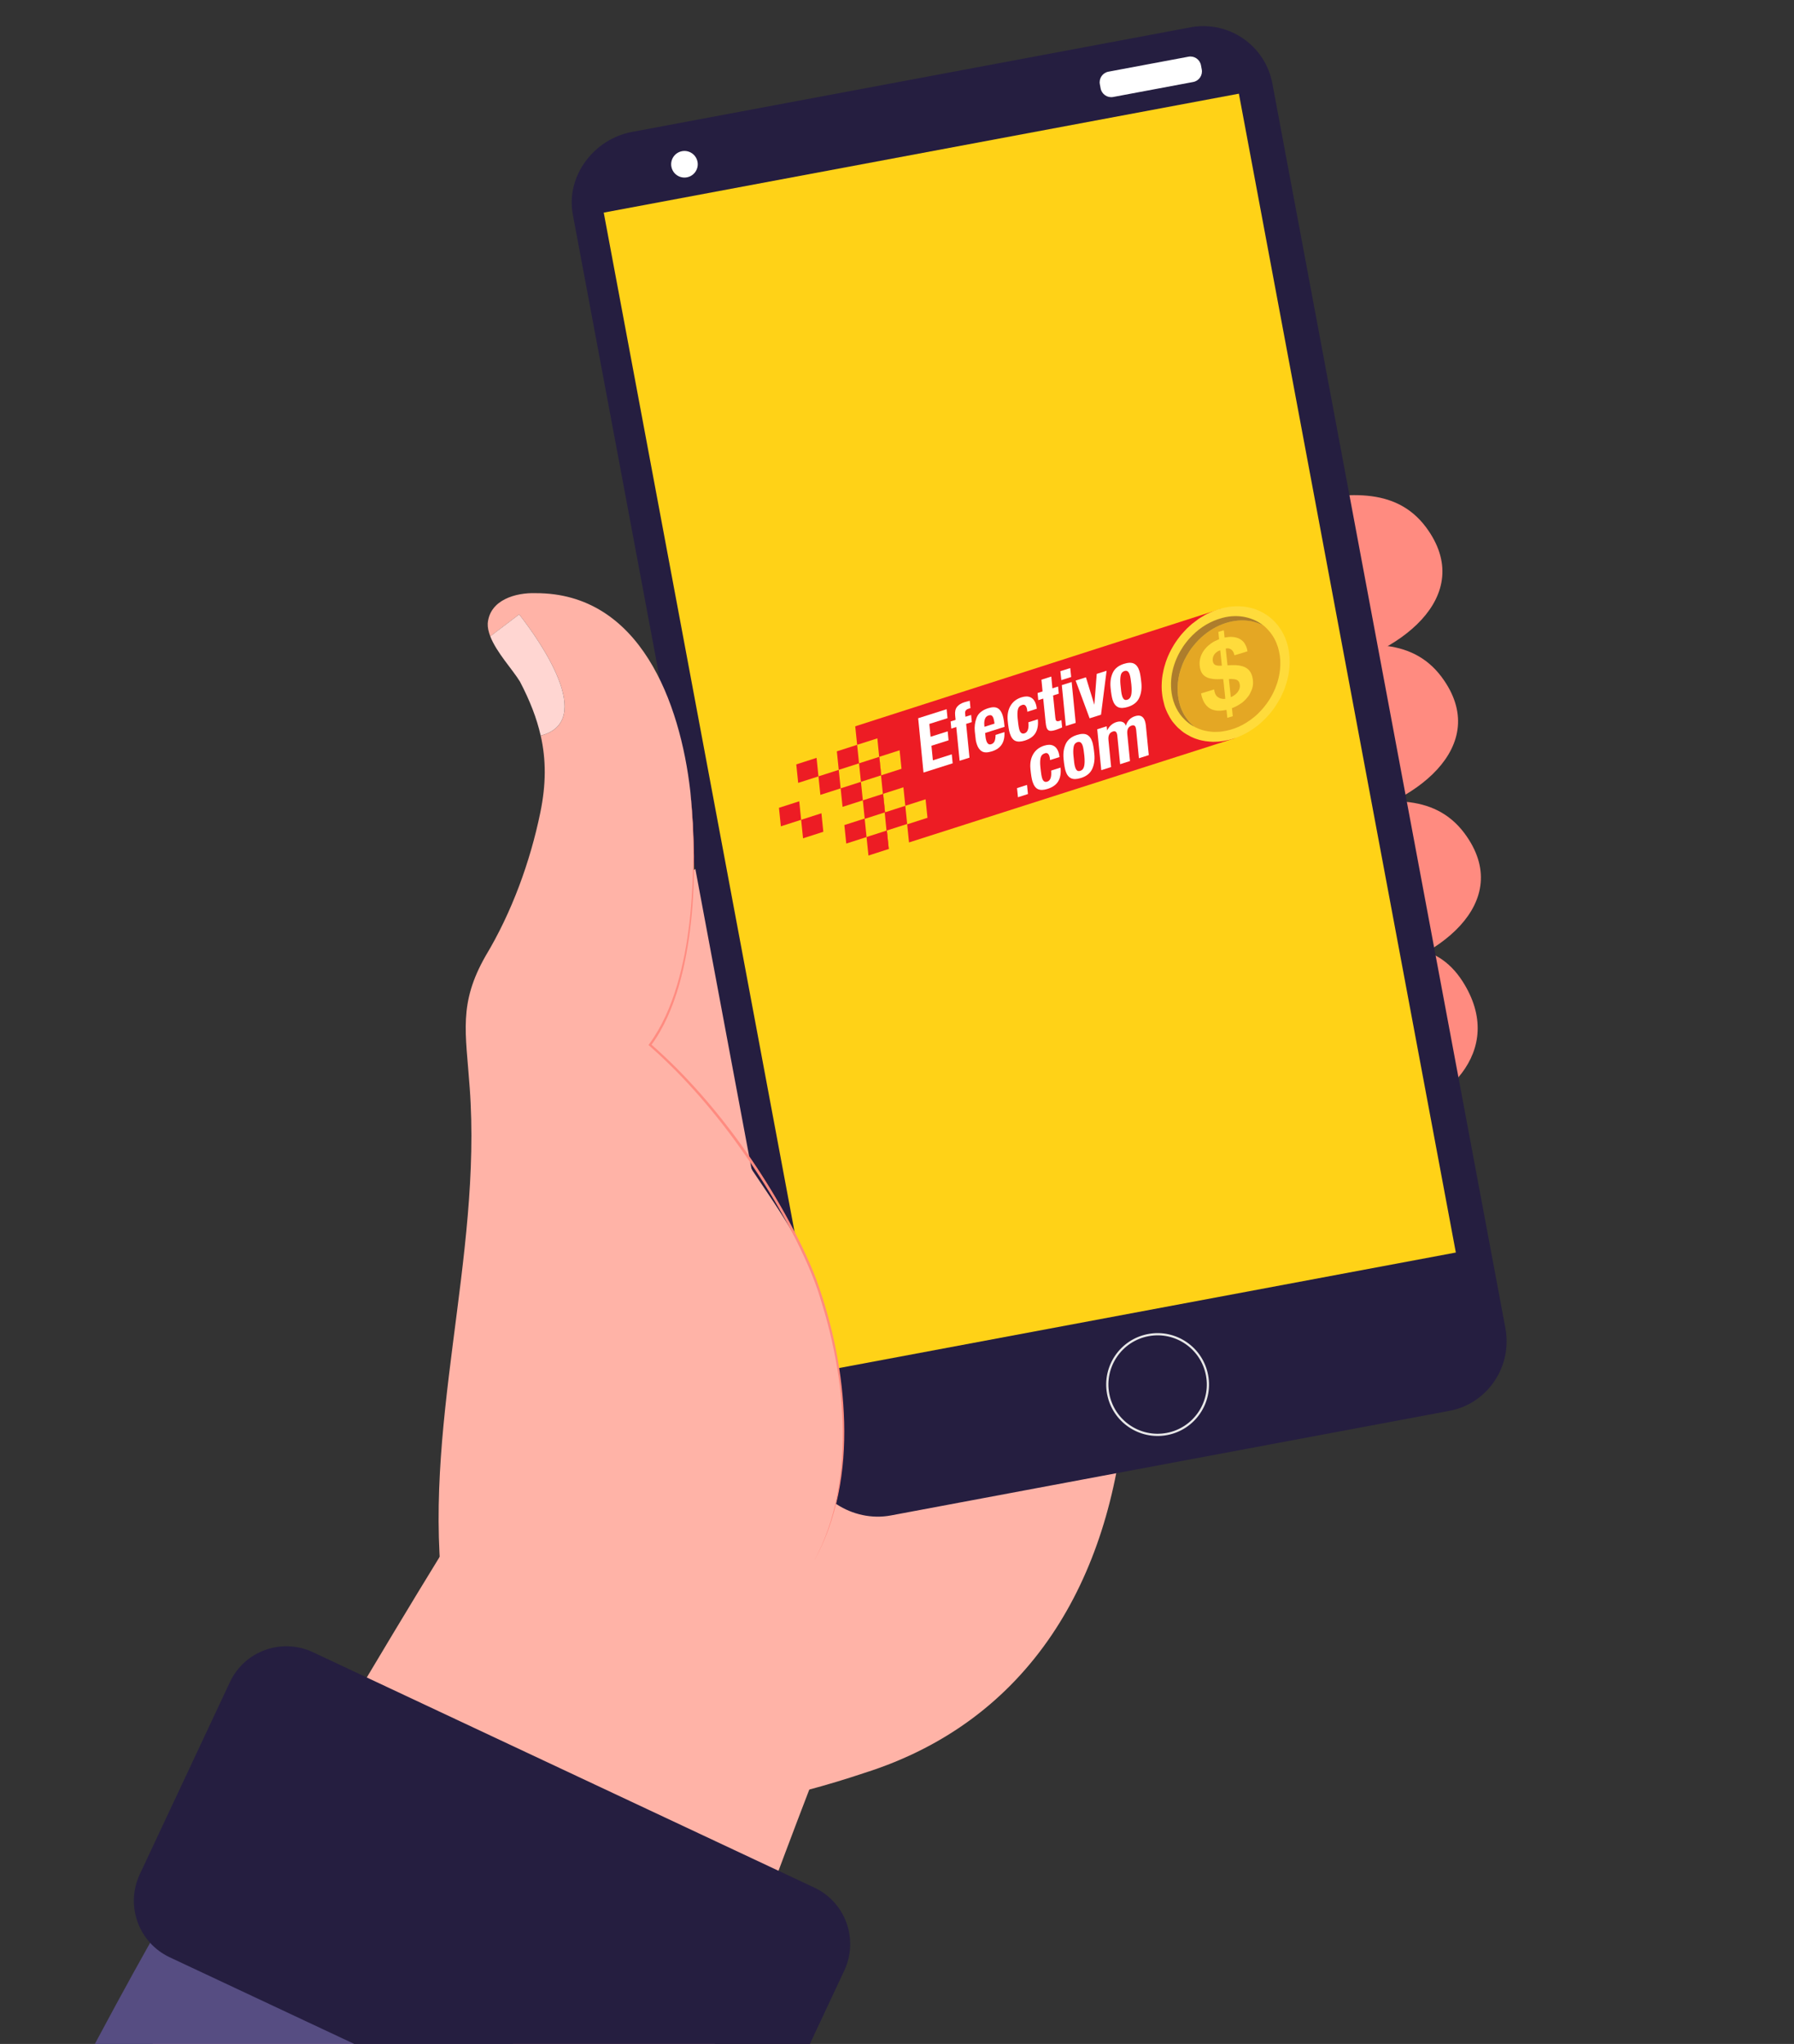<svg xmlns="http://www.w3.org/2000/svg" width="812" height="925" viewBox="0 0 812 925" fill="none"><rect x="0" y="0" width="812" height="925" fill="#333333" stroke="none"/><g clip-path="url(#clip0_51_568)"><path d="M612.059 431.105C630.772 427.602 649.665 425.03 661.943 444.05C682.464 476.059 653.396 501.848 623.446 507.456L612.054 431.112L612.059 431.105Z" fill="#FF8B80"></path><path d="M603.358 365.886C625.973 361.652 648.763 358.351 662.8 377.041C686.25 408.502 650.351 435.57 614.164 442.346L603.359 365.892L603.358 365.886Z" fill="#FF8B80"></path><path d="M593.017 295.154C615.632 290.919 638.422 287.618 652.459 306.309C675.909 337.769 640.011 364.838 603.823 371.613L593.017 295.154Z" fill="#FF8B80"></path><path d="M585.936 227.365C608.551 223.131 631.341 219.83 645.379 238.52C668.828 269.981 632.93 297.049 596.742 303.825L585.937 227.371L585.936 227.365Z" fill="#FF8B80"></path><path d="M509.181 638.009C502.73 714.79 466.255 778.613 391.274 802.349C325.651 824.321 218.358 843.615 202.352 747.782C190.553 674.419 227.06 590.073 244.74 518.936C264.406 437.743 321.504 349.541 416.6 360.8L509.185 638.002L509.181 638.009Z" fill="#FFB3A7"></path><path d="M388.206 757.546C369.135 790.182 230.213 1186.31 222.837 1209.01L-123.489 1276.87C-109.095 1229.6 204.225 685.419 229.962 657.343L388.199 757.542L388.206 757.546Z" fill="#FFB3A7"></path><path d="M318.569 972.595L244.445 1200.92L-129.706 1270.98C-129.706 1270.98 24.627 947.254 87.923 845.188L318.562 972.59L318.569 972.595Z" fill="#564D82"></path><path d="M63.264 848.238C56.644 862.351 62.715 879.168 76.826 885.796L303.797 992.341C317.914 998.969 334.723 992.887 341.348 978.773L382.138 891.802C388.758 877.689 382.693 860.871 368.577 854.249L141.607 747.704C127.495 741.075 110.686 747.157 104.054 761.267L63.258 848.239L63.264 848.238Z" fill="#251E40"></path><path d="M364.751 660.405C367.983 677.662 385.969 689.057 403.209 685.829L656.058 638.485C673.298 635.257 684.611 618.376 681.38 601.119L575.895 37.759C572.665 20.508 556.064 9.145 538.824 12.373L285.974 59.717C268.734 62.945 256.037 79.794 259.267 97.045L364.751 660.405Z" fill="#251E40"></path><path d="M560.741 42.395L273.264 96.222L371.463 620.672L658.94 566.845L560.741 42.395Z" fill="#FFD217"></path><path d="M537.916 25.66L501.694 32.442C499.056 32.936 497.318 35.475 497.812 38.114L498.166 40.004C498.66 42.643 501.199 44.382 503.837 43.888L540.059 37.105C542.697 36.611 544.435 34.072 543.941 31.433L543.587 29.543C543.093 26.904 540.554 25.166 537.916 25.66Z" fill="white"></path><path d="M303.885 75.446C304.497 78.716 307.639 80.867 310.907 80.255C314.176 79.643 316.32 76.496 315.709 73.232C315.098 69.969 311.954 67.811 308.692 68.422C305.429 69.033 303.273 72.177 303.885 75.446Z" fill="white"></path><path d="M501.577 630.782C503.892 643.143 515.791 651.286 528.148 648.972C540.506 646.658 548.647 634.763 546.332 622.402C544.016 610.034 532.125 601.896 519.767 604.21C507.409 606.524 499.263 618.42 501.577 630.782Z" stroke="#E9E9E9" stroke-miterlimit="10"></path><path d="M212.576 492.023C210.823 467.156 207.437 454.23 219.839 432.527C231.66 412.877 239.968 390.009 244.538 367.834C247.184 354.975 247.22 343.911 244.73 332.919C270.136 326.333 244.097 289.738 234.993 278.064L221.91 287.987C221.144 286.004 220.688 284.054 220.751 282.183C221.628 271.362 233.622 268.144 242.393 268.44C289.822 268.278 307.883 318.184 312.439 358.024C315.768 391.308 315.111 444.725 294.225 472.859C295.34 473.622 297.561 475.138 297.737 476.077C301.537 486.022 315.046 496.087 322.415 504.398C329.784 512.708 335.104 520.43 340.776 530.025C352.877 548.106 365.917 566.011 371.995 588.124C383.683 624.691 387.769 672.365 368.111 707.055L204.286 742.572C203.234 736.955 202.007 730.404 200.955 724.787C190.327 647.328 218.356 569.411 212.581 492.016L212.576 492.023Z" fill="#FFB3A7"></path><path d="M312.433 358.025C313.47 367.844 314.025 377.716 314.119 387.595C314.201 397.47 313.832 407.37 312.763 417.199C311.693 427.023 309.997 436.813 307.224 446.33C305.83 451.08 304.161 455.761 302.105 460.283C300.054 464.805 297.595 469.154 294.635 473.165L294.559 472.468C298.681 476.089 302.677 479.849 306.555 483.728C310.418 487.622 314.143 491.651 317.762 495.767C324.976 504.028 331.73 512.69 338.005 521.68C344.302 530.659 350.094 539.988 355.428 549.566C358.093 554.359 360.626 559.225 363.009 564.168C365.38 569.113 367.631 574.123 369.571 579.264C376.991 599.916 381.478 621.671 382.075 643.613C382.215 649.097 382.101 654.586 381.68 660.054C381.239 665.52 380.491 670.963 379.395 676.333C377.196 687.067 373.546 697.544 368.104 707.05C373.429 697.475 376.942 686.975 378.998 676.255C381.051 665.518 381.711 654.544 381.362 643.631C381.006 632.713 379.631 621.834 377.452 611.136C376.36 605.788 375.062 600.478 373.585 595.22L372.431 591.292C372.027 589.983 371.601 588.677 371.222 587.369C370.458 584.748 369.565 582.181 368.578 579.638C366.634 574.54 364.389 569.559 362.017 564.645C359.64 559.732 357.1 554.891 354.433 550.123C349.105 540.58 343.279 531.324 337.033 522.36C330.797 513.387 324.089 504.741 316.927 496.495C313.327 492.387 309.628 488.365 305.791 484.478C301.938 480.607 297.974 476.853 293.878 473.24L293.521 472.924L293.802 472.543C299.624 464.648 303.55 455.481 306.381 446.08C309.202 436.652 310.961 426.911 312.093 417.124C313.199 407.33 313.714 397.464 313.748 387.592C313.778 377.726 313.338 367.85 312.426 358.021L312.433 358.025Z" fill="#FF8B80"></path><path d="M244.723 332.914C242.923 324.952 239.807 317.036 235.361 308.506C232.045 303.027 224.731 295.302 221.902 287.976L234.985 278.053C244.089 289.727 270.128 326.322 244.722 332.908L244.723 332.914Z" fill="#FFD6D2"></path><g clip-path="url(#clip1_51_568)"><path fill-rule="evenodd" clip-rule="evenodd" d="M397.999 342.496L407.182 339.545L408.041 347.921L398.858 350.872L397.999 342.496ZM399.718 359.248L408.901 356.297L409.76 364.673L400.577 367.624L399.718 359.248ZM409.755 364.674L418.938 361.723L419.797 370.099L410.615 373.05L409.755 364.674ZM552.963 275.407L396.813 325.574L387.098 328.699L387.958 337.075L397.109 334.145L402.084 384.256L402.263 384.198L401.404 375.851L410.587 372.9L411.442 381.252L558.834 334.117L552.963 275.407Z" fill="#ED1C24"></path><path fill-rule="evenodd" clip-rule="evenodd" d="M392.221 378.802L401.404 375.851L402.262 384.222L393.081 387.178L392.221 378.802Z" fill="#ED1C24"></path><path fill-rule="evenodd" clip-rule="evenodd" d="M390.536 362.204L399.719 359.252L400.578 367.629L391.396 370.58L390.536 362.204Z" fill="#ED1C24"></path><path fill-rule="evenodd" clip-rule="evenodd" d="M380.494 356.779L389.677 353.827L390.536 362.204L381.353 365.155L380.494 356.779Z" fill="#ED1C24"></path><path fill-rule="evenodd" clip-rule="evenodd" d="M378.775 340.026L387.958 337.075L388.817 345.451L379.635 348.402L378.775 340.026Z" fill="#ED1C24"></path><path fill-rule="evenodd" clip-rule="evenodd" d="M370.452 351.354L379.635 348.402L380.494 356.779L371.316 359.729L370.452 351.354Z" fill="#ED1C24"></path><path fill-rule="evenodd" clip-rule="evenodd" d="M360.41 345.929L369.592 342.978L370.452 351.354L361.274 354.304L360.41 345.929Z" fill="#ED1C24"></path><path fill-rule="evenodd" clip-rule="evenodd" d="M352.572 365.582L361.755 362.631L362.614 371.007L353.432 373.958L352.572 365.582Z" fill="#ED1C24"></path><path fill-rule="evenodd" clip-rule="evenodd" d="M362.614 371.007L371.792 368.057L372.652 376.433L363.474 379.383L362.614 371.007Z" fill="#ED1C24"></path><path fill-rule="evenodd" clip-rule="evenodd" d="M382.176 373.388L391.359 370.437L392.218 378.813L383.036 381.764L382.176 373.388Z" fill="#ED1C24"></path><path fill-rule="evenodd" clip-rule="evenodd" d="M388.816 345.447L397.994 342.496L398.854 350.872L389.676 353.823L388.816 345.447Z" fill="#ED1C24"></path><path fill-rule="evenodd" clip-rule="evenodd" d="M525.965 313.833C526.176 315.867 526.514 317.191 527 319.039C527.311 320.223 527.861 321.561 528.39 322.653L529.482 324.698C529.942 325.45 530.667 326.625 531.246 327.215C531.586 327.56 531.98 328.145 532.43 328.574L532.84 329.006C532.987 329.153 533.106 329.28 533.258 329.426L534.905 330.838C535.324 331.209 536.442 332.007 536.92 332.241L538.963 333.365C539.04 333.405 539.114 333.451 539.207 333.493C539.828 333.801 540.482 334.038 541.134 334.294C541.338 334.371 541.542 334.418 541.708 334.481C542.471 334.767 543.253 334.97 544.071 335.131C545.311 335.377 545.87 335.482 547.228 335.592C547.487 335.613 547.62 335.658 547.897 335.646C548.14 335.636 548.315 335.692 548.551 335.698C548.762 335.704 549.022 335.71 549.243 335.713C550.686 335.717 552.179 335.612 553.682 335.371C554.263 335.277 554.74 335.158 555.317 335.04C555.472 335.011 555.472 335.041 555.663 334.995C555.816 334.956 555.958 334.915 556.112 334.886C558.683 334.379 562.326 332.77 564.374 331.628C564.952 331.306 565.526 330.954 566.08 330.556C566.216 330.456 566.647 330.25 567.059 329.944L568.323 329.044C568.736 328.742 569.161 328.453 569.547 328.117L569.787 327.877C569.889 327.783 570.001 327.738 570.112 327.637C570.275 327.497 570.472 327.295 570.639 327.149C571.195 326.676 571.77 326.175 572.27 325.647C572.379 325.532 572.451 325.494 572.552 325.39C573.117 324.785 573.724 324.158 574.272 323.512C574.452 323.304 574.589 323.153 574.782 322.958L574.993 322.699C575.032 322.642 575.065 322.601 575.092 322.561C575.101 322.554 575.109 322.543 575.113 322.537L576.54 320.669C576.838 320.259 577.157 319.855 577.378 319.41C577.465 319.234 577.633 319.093 577.745 318.892C577.815 318.76 577.845 318.734 577.922 318.61L579.198 316.441C579.305 316.237 579.496 316.031 579.571 315.818L580.796 313.16C581.36 311.987 581.945 310.177 582.305 308.983L582.5 308.263C582.635 307.734 582.885 306.96 582.954 306.448L583.194 305.331C583.258 305.06 583.264 304.799 583.311 304.516C583.354 304.239 583.391 304.037 583.422 303.752L583.525 302.94C583.67 302.14 583.722 300.5 583.734 299.655C583.739 299.071 583.703 298.479 583.692 297.912C583.679 297.336 583.589 296.645 583.532 296.072C583.195 292.805 582.313 289.748 580.967 287.118L580.011 285.372L578.587 283.285C578.494 283.163 578.484 283.135 578.404 283.001L578.193 282.781C577.756 282.344 577.431 281.831 576.978 281.413L575.926 280.353C575.414 279.885 574.863 279.475 574.324 279.022L573.604 278.509C573.524 278.459 573.438 278.395 573.352 278.337L571.585 277.246C571.585 277.246 571.569 277.239 571.557 277.232L569.785 276.352C569.327 276.118 567.691 275.517 567.169 275.39L565.637 274.994C565.532 274.969 565.412 274.941 565.314 274.925C564.871 274.853 564.488 274.726 564.032 274.691L563.791 274.657C563.184 274.481 561.773 274.436 561.031 274.395C560.052 274.339 559.125 274.398 558.144 274.442C557.287 274.478 555.932 274.652 555.023 274.837C551.984 275.456 550.403 276.026 547.514 277.285C546.023 277.934 544.604 278.728 543.215 279.631C542.993 279.778 542.776 279.928 542.528 280.069L539.484 282.369C538.767 283.042 538.014 283.662 537.314 284.351C537.142 284.523 536.946 284.73 536.791 284.888L535.307 286.482C535.124 286.681 534.973 286.859 534.808 287.045C534.668 287.201 534.509 287.42 534.361 287.592C534.215 287.769 534.063 287.972 533.901 288.172C533.23 289.016 532.604 289.911 532.014 290.789L531.483 291.602C531.483 291.602 531.44 291.665 531.429 291.687C530.942 292.471 530.449 293.361 529.996 294.194C529.538 295.027 529.141 295.92 528.754 296.785C528.585 297.166 528.183 298.084 528.079 298.462C528.052 298.557 527.986 298.709 527.946 298.816L527.577 299.858C527.535 300.005 527.519 300.133 527.479 300.24C527.151 301.184 526.903 302.123 526.671 303.099C526.611 303.34 526.569 303.647 526.514 303.886C526.409 304.31 526.28 304.903 526.212 305.394L525.99 306.956C525.872 307.791 525.814 309.478 525.793 310.275C525.787 310.535 525.792 310.858 525.793 311.102C525.789 312.04 525.871 312.903 525.969 313.827" fill="#FFDB3B"></path><path fill-rule="evenodd" clip-rule="evenodd" d="M540.58 328.883C540.755 329.02 541.172 329.191 541.425 329.318C541.898 329.549 543.183 330.091 543.708 330.232C543.892 330.282 544.013 330.34 544.198 330.395C544.531 330.492 544.844 330.563 545.195 330.652C545.977 330.855 547.596 331.13 548.351 331.163L549.437 331.229C549.839 331.273 550.272 331.182 550.625 331.201C551.23 331.232 552.416 331.145 553.058 331.054C558.521 330.286 563.101 328.217 567.667 324.499C568.893 323.502 570.152 322.254 571.113 321.172C571.559 320.674 572.986 318.966 573.338 318.416C574.088 317.249 574.331 317.083 575.231 315.489C575.639 314.764 576.027 314.088 576.344 313.41C577.023 311.972 577.423 311.094 577.921 309.565C577.959 309.448 577.99 309.372 578.026 309.271C578.069 309.158 578.093 309.099 578.125 308.978C578.31 308.23 578.537 307.629 578.764 306.629C579.364 303.994 579.607 301.37 579.461 298.7C579.306 295.981 578.683 293.24 577.723 290.962C577.013 289.28 576.578 288.553 575.635 287.144C575.447 286.86 575.251 286.613 575.026 286.321C574.338 285.417 572.415 283.334 571.528 282.837L571.528 282.917C571.417 282.828 570.864 282.567 570.648 282.483C568.306 281.545 566.532 280.975 563.754 280.802C555.732 280.304 547.435 284.062 541.292 290.932C540.405 291.926 539.143 293.533 538.47 294.577C536.609 297.463 535.518 299.553 534.409 302.967C532.755 308.073 532.557 313.631 533.933 318.499C534.449 320.322 534.812 321.142 535.614 322.757C536.247 324.035 537.091 325.153 537.899 326.189C538.634 327.128 539.472 327.819 540.289 328.584C540.35 328.642 540.404 328.687 540.48 328.747C540.645 328.881 540.606 328.808 540.592 328.866" fill="#E4A724"></path><path fill-rule="evenodd" clip-rule="evenodd" d="M551.786 289.276C550.414 289.897 549.386 290.269 548.048 291.257C546.983 292.05 546.418 292.55 545.567 293.527C543.614 295.788 542.733 298.496 543.007 301.262C543.322 304.494 544.67 305.907 546.693 306.735C546.952 306.841 547.195 306.91 547.435 306.965C548.514 307.212 549.647 307.394 550.818 307.384C551.102 307.381 551.477 307.355 551.765 307.376C552.159 307.402 553.619 307.199 553.656 307.396C553.837 308.469 554.022 310.684 554.138 311.784C554.291 313.266 554.483 314.771 554.601 316.255C553.771 316.435 552.576 316.215 551.899 315.878C551.629 315.744 551.432 315.596 551.189 315.447C550.222 314.841 549.658 313.321 549.543 312.011L543.632 313.801C543.796 315.156 544.493 316.961 545.023 317.869C545.742 319.095 546.446 319.816 547.397 320.471C549.121 321.649 551.672 321.864 553.916 321.474C554.142 321.432 554.926 321.27 555.086 321.27C555.242 321.545 555.402 324.243 555.504 324.867L557.976 324.125L557.604 320.484C559.169 319.907 560.361 319.235 561.694 318.357C563.144 317.408 564.941 315.486 565.737 313.95C566.934 311.652 567.348 310.103 567.066 307.663C566.515 302.884 563.598 301.331 559.635 301.041C558.891 300.986 557.468 301.013 556.631 301.05C556.443 301.06 555.7 301.114 555.595 301.089L554.792 293.545C556.548 292.982 558.022 294.187 558.499 295.693C558.573 295.929 558.623 296.353 558.699 296.524C558.801 296.614 564.569 294.781 564.63 294.76C564.569 294.143 564.348 293.337 564.147 292.821C563.769 291.844 563.15 290.669 562.375 290.051C562.182 289.898 562 289.757 561.788 289.582C560.44 288.513 558.153 288.114 556.279 288.265C555.601 288.322 554.967 288.426 554.265 288.518C554.213 288.079 554.002 285.405 553.893 285.281C553.842 285.246 553.757 285.272 553.653 285.306L551.455 285.992L551.785 289.271L551.786 289.276Z" fill="#FFDB3B"></path><path fill-rule="evenodd" clip-rule="evenodd" d="M540.58 328.883C540.594 328.826 540.628 328.899 540.468 328.764C540.392 328.704 540.338 328.659 540.278 328.601C539.465 327.835 538.623 327.15 537.887 326.206C537.079 325.17 536.236 324.052 535.602 322.774C534.8 321.159 534.432 320.34 533.921 318.516C532.545 313.648 532.738 308.091 534.398 302.984C535.506 299.57 536.597 297.481 538.458 294.594C539.131 293.55 540.393 291.943 541.28 290.949C547.428 284.078 555.72 280.317 563.742 280.819C566.52 280.992 568.299 281.562 570.637 282.5C570.853 282.589 571.405 282.845 571.516 282.934L571.517 282.854C567.657 279.837 561.026 277.538 553.236 279.64C548.042 281.041 543.514 283.709 539.646 287.58C539.343 287.881 538.998 288.25 538.723 288.541C537.715 289.587 536.251 291.472 535.5 292.605C531.929 297.961 529.082 305.365 530.306 313.743C530.997 318.445 533.144 322.741 536.268 325.746C536.883 326.334 537.279 326.639 537.885 327.154C538.175 327.399 538.463 327.574 538.75 327.8C539.031 328.021 540.238 328.738 540.58 328.883Z" fill="#AD7D2C"></path><path fill-rule="evenodd" clip-rule="evenodd" d="M556.259 307.647L557.081 315.501C558.14 315.158 559.513 314.068 560.065 313.362C560.798 312.422 561.298 311.361 561.174 310.032C560.973 307.921 559.843 307.454 557.961 307.323C557.48 307.288 556.738 307.248 556.225 307.329L556.259 307.647Z" fill="#E4A724"></path><path fill-rule="evenodd" clip-rule="evenodd" d="M553.03 301.255L552.309 294.309C551.543 294.488 550.804 294.965 550.221 295.503C549.326 296.324 548.786 297.597 548.907 298.936C549.123 301.319 551.023 301.362 553.03 301.255Z" fill="#E4A724"></path><path d="M428.463 320.954L428.865 325.018L420.636 327.626L421.199 333.429L428.941 330.972L429.342 335.031L421.595 337.494L422.241 344.09L430.791 341.382L431.196 345.44L417.992 349.633L415.584 325.041L428.463 320.954Z" fill="white"></path><path d="M432.824 329.019L430.576 329.734L430.27 326.5L432.518 325.785L432.315 323.689C432.159 322.082 432.446 320.817 433.172 319.893C433.898 318.969 435.023 318.26 436.546 317.78L438.935 317.128L439.25 320.465L438.383 320.742C437.267 321.096 436.748 321.766 436.829 322.759L436.986 324.37L439.559 323.554L439.865 326.788L437.292 327.604L438.81 342.882L434.347 344.297L432.829 329.018L432.824 329.019Z" fill="white"></path><path d="M450.144 327.481C450.021 326.502 449.872 325.732 449.697 325.171C449.491 324.527 449.209 324.086 448.866 323.851C448.522 323.616 448.044 323.596 447.436 323.789C446.617 324.052 446.069 324.594 445.791 325.429C445.508 326.265 445.421 327.184 445.525 328.196L445.582 328.924L450.143 327.476L450.144 327.481ZM445.892 331.728L446.038 333.201C446.082 333.567 446.13 333.902 446.176 334.203C446.222 334.503 446.293 334.804 446.396 335.109C446.608 335.792 446.897 336.292 447.259 336.603C447.616 336.91 448.074 336.979 448.629 336.8C449.356 336.574 449.861 336.126 450.147 335.469C450.438 334.811 450.588 333.85 450.616 332.589L454.622 331.32C454.76 333.548 454.37 335.386 453.46 336.843C452.554 338.299 451.071 339.36 449.002 340.017C447.004 340.65 445.477 340.657 444.426 340.031C443.381 339.409 442.609 338.322 442.119 336.773C441.901 336.09 441.745 335.471 441.652 334.92C441.559 334.369 441.416 333.045 441.206 330.94C440.996 328.83 441.281 326.777 442.042 324.789C442.807 322.796 444.556 321.367 447.29 320.501C449.099 319.927 450.511 319.922 451.53 320.485C452.549 321.047 453.315 322.125 453.818 323.716C454.163 324.789 454.413 326.173 454.571 327.874L454.695 328.933L445.886 331.724L445.892 331.728Z" fill="white"></path><path d="M465.006 322.12C464.952 321.427 464.854 320.852 464.709 320.4C464.526 319.821 464.268 319.401 463.942 319.153C463.61 318.901 463.179 318.867 462.642 319.037C461.586 319.37 460.947 320.063 460.712 321.099C460.473 322.146 460.445 323.488 460.608 325.133C460.777 326.781 460.916 327.952 461.037 328.648C461.147 329.345 461.272 329.905 461.412 330.333C461.845 331.713 462.619 332.221 463.741 331.866C465.154 331.412 465.732 329.753 465.476 326.869L469.746 325.516C469.987 328.004 469.656 330.046 468.728 331.651C467.804 333.25 466.181 334.421 463.858 335.156C462.071 335.719 460.632 335.765 459.548 335.284C458.459 334.8 457.62 333.651 457.044 331.829C456.677 330.666 456.367 328.774 456.111 326.149C455.859 323.524 456.269 321.288 457.358 319.428C458.439 317.575 460.096 316.293 462.335 315.584C463.999 315.058 465.373 315.065 466.488 315.609C467.594 316.155 468.384 317.174 468.855 318.652C469.07 319.32 469.207 320.022 469.274 320.753L465.005 322.11L465.006 322.12Z" fill="white"></path><path d="M471.369 307.6L475.832 306.186L476.339 311.506L478.912 310.69L479.218 313.924L476.645 314.74L477.661 324.752C477.729 325.248 477.781 325.577 477.828 325.723C478.033 326.368 478.567 326.552 479.426 326.287L480.407 325.898L480.745 329.196C480.22 329.409 479.72 329.617 479.239 329.822C478.757 330.022 478.3 330.192 477.87 330.323C476.555 330.739 475.589 330.86 474.983 330.689C474.372 330.519 473.93 329.998 473.659 329.137C473.502 328.642 473.368 327.85 473.257 326.749L472.186 316.148L469.938 316.863L469.632 313.629L471.88 312.914L471.373 307.594L471.369 307.6Z" fill="white"></path><path d="M479.949 303.749L484.412 302.335L484.841 306.389L480.378 307.803L479.949 303.749ZM480.592 310.061L485.055 308.647L486.882 327.154L482.42 328.573L480.596 310.061L480.592 310.061Z" fill="white"></path><path d="M496.403 304.972L500.866 303.558L498.34 323.448L493.179 325.083L486.856 308.001L491.517 306.525L495.325 318.971L496.403 304.972Z" fill="white"></path><path d="M510.278 316.655C511.164 316.375 511.732 315.675 511.991 314.549C512.251 313.433 512.277 311.838 512.071 309.777C511.864 307.716 511.624 306.246 511.339 305.366C510.867 303.884 510.093 303.321 508.994 303.666C508.005 303.981 507.413 304.715 507.224 305.863C507.034 307.01 507.007 308.277 507.14 309.683C507.282 311.078 507.395 312.164 507.485 312.939C507.576 313.715 507.718 314.397 507.911 314.999C508.139 315.734 508.437 316.232 508.8 316.523C509.164 316.809 509.656 316.851 510.273 316.656M508.68 300.439C510.616 299.822 512.136 299.782 513.24 300.318C514.344 300.854 515.169 301.956 515.703 303.632C516.06 304.767 516.362 306.595 516.606 309.122C516.848 311.64 516.531 313.869 515.636 315.807C514.746 317.748 513.063 319.106 510.595 319.892C508.658 320.509 507.131 320.54 506.029 320.014C504.925 319.477 504.099 318.371 503.576 316.698C503.213 315.559 502.91 313.726 502.668 311.209C502.426 308.686 502.752 306.456 503.637 304.52C504.523 302.584 506.211 301.225 508.684 300.438L508.68 300.439Z" fill="white"></path><path d="M475.292 343.99C475.237 343.297 475.14 342.722 474.995 342.27C474.812 341.691 474.553 341.271 474.227 341.023C473.896 340.771 473.465 340.737 472.928 340.907C471.876 341.239 471.232 341.933 470.997 342.969C470.759 344.016 470.731 345.358 470.894 347.003C471.063 348.651 471.202 349.822 471.322 350.518C471.433 351.215 471.558 351.775 471.698 352.203C472.131 353.583 472.905 354.091 474.027 353.736C475.439 353.282 476.017 351.623 475.762 348.739L480.032 347.386C480.273 349.874 479.941 351.916 479.014 353.521C478.09 355.12 476.467 356.291 474.143 357.026C472.357 357.589 470.917 357.635 469.834 357.154C468.745 356.67 467.906 355.521 467.33 353.699C466.962 352.536 466.653 350.644 466.396 348.019C466.144 345.394 466.554 343.158 467.644 341.298C468.725 339.445 470.382 338.163 472.621 337.454C474.284 336.928 475.659 336.935 476.774 337.479C477.88 338.025 478.67 339.044 479.141 340.522C479.356 341.19 479.492 341.892 479.559 342.623L475.29 343.98L475.292 343.99Z" fill="white"></path><path d="M488.996 348.839C489.882 348.559 490.45 347.859 490.708 346.733C490.968 345.617 490.994 344.022 490.788 341.961C490.582 339.9 490.341 338.429 490.057 337.55C489.585 336.068 488.81 335.505 487.712 335.85C486.722 336.165 486.131 336.899 485.941 338.047C485.752 339.194 485.724 340.461 485.858 341.867C485.999 343.262 486.113 344.347 486.203 345.123C486.293 345.899 486.436 346.581 486.629 347.183C486.856 347.918 487.154 348.416 487.518 348.707C487.881 348.993 488.373 349.035 488.991 348.84M487.397 332.623C489.333 332.006 490.854 331.966 491.957 332.502C493.061 333.038 493.887 334.14 494.42 335.816C494.777 336.951 495.08 338.779 495.323 341.306C495.565 343.824 495.249 346.053 494.353 347.99C493.464 349.932 491.781 351.29 489.312 352.076C487.376 352.693 485.849 352.724 484.747 352.198C483.643 351.661 482.817 350.555 482.294 348.882C481.931 347.743 481.628 345.91 481.386 343.393C481.143 340.87 481.469 338.64 482.355 336.704C483.245 334.767 484.928 333.409 487.402 332.622L487.397 332.623Z" fill="white"></path><path d="M496.639 330.04L500.909 328.687L501.112 330.573C502.063 328.64 503.464 327.376 505.306 326.791C506.362 326.459 507.271 326.433 508.035 326.724C508.802 327.009 509.327 327.599 509.602 328.48C509.874 327.402 510.371 326.486 511.08 325.74C511.789 324.994 512.682 324.453 513.761 324.111C516.042 323.39 517.537 324.147 518.245 326.383C518.416 326.92 518.543 327.549 518.635 328.28L519.961 341.734L515.498 343.149L514.238 330.205C514.199 329.863 514.13 329.547 514.048 329.268C513.759 328.365 513.167 328.057 512.266 328.34C510.697 328.839 510.026 330.136 510.242 332.25L511.454 344.425L506.991 345.839L505.711 332.899C505.672 332.557 505.613 332.244 505.523 331.972C505.234 331.068 504.642 330.76 503.741 331.044C502.172 331.542 501.492 332.841 501.713 334.954L502.92 347.134L498.457 348.549L496.628 330.037L496.639 330.04Z" fill="white"></path><path fill-rule="evenodd" clip-rule="evenodd" d="M460.323 356.671L464.848 355.215L465.272 359.345L460.747 360.8L460.323 356.671Z" fill="white"></path></g></g><defs><clipPath id="clip0_51_568"><rect width="955.975" height="1121" fill="white" transform="translate(-334.743 175.941) rotate(-10.605)"></rect></clipPath><clipPath id="clip1_51_568"><rect width="240.588" height="80.618" fill="white" transform="translate(342.329 314.662) rotate(-10.605)"></rect></clipPath></defs></svg>